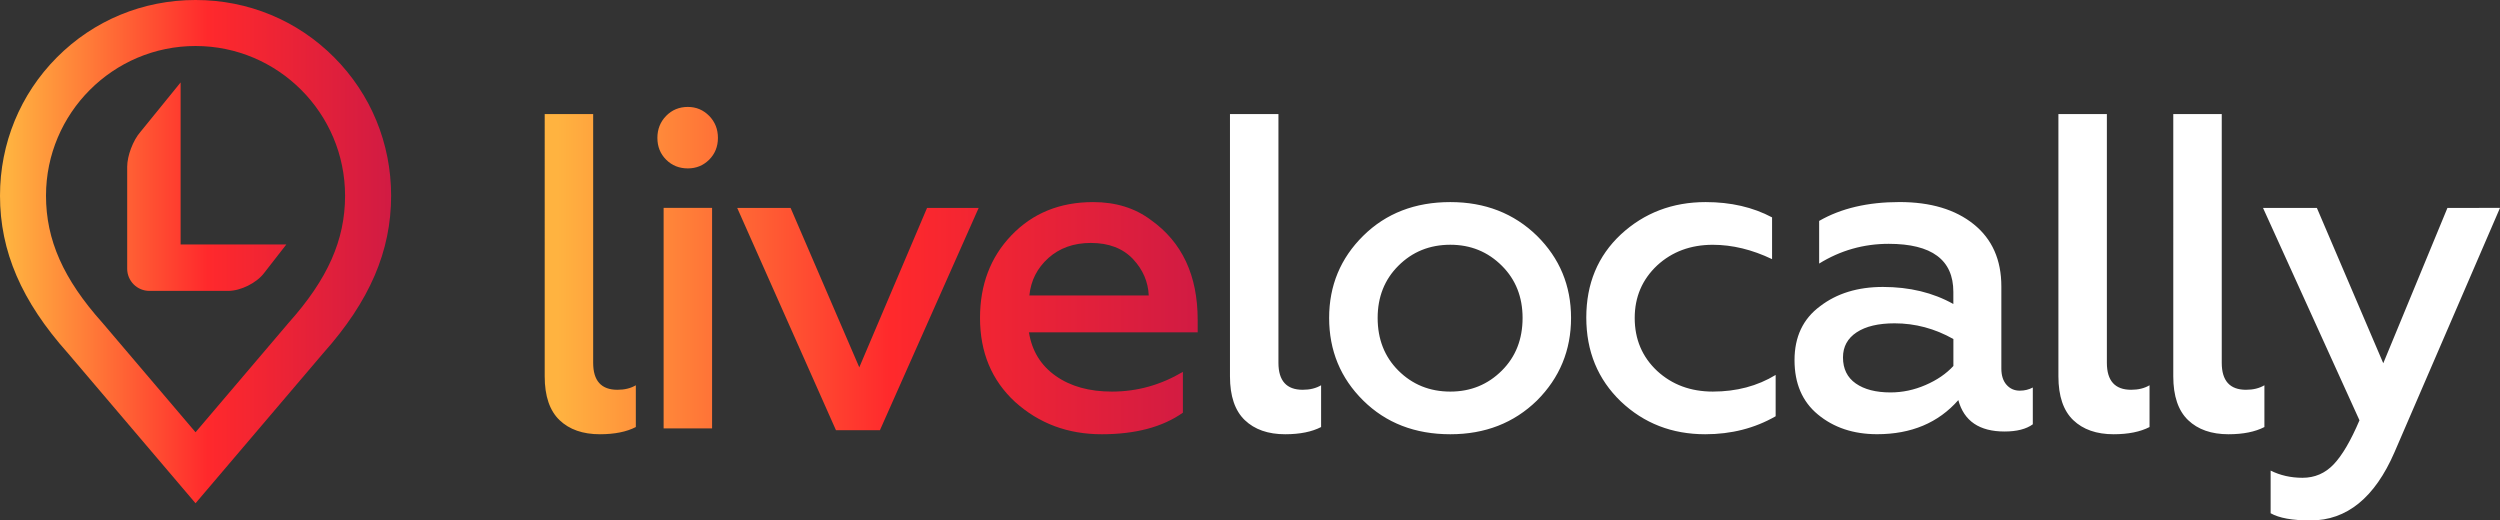 <?xml version="1.0" encoding="utf-8"?>
<!-- Generator: Adobe Illustrator 26.3.1, SVG Export Plug-In . SVG Version: 6.00 Build 0)  -->
<svg version="1.1" id="Layer_1" xmlns="http://www.w3.org/2000/svg" xmlns:xlink="http://www.w3.org/1999/xlink" x="0px" y="0px"
	 viewBox="0 0 538 112" style="enable-background:new 0 0 538 112;" xml:space="preserve">
<rect x="0" y="0" width="538" height="112" fill="#333333" stroke="none"/>
<style type="text/css">
	.st0{fill:#FFFFFF;}
	.st1{fill:url(#SVGID_1_);}
	.st2{fill:url(#SVGID_00000136385027556568113420000007159184419057219482_);}
</style>
<g>
	<path class="st0" d="M276.57,93.45c-3.67,0-6.57-1.01-8.69-3.04s-3.19-5.17-3.19-9.42V24.55h10.43v53.53c0,3.86,1.74,5.8,5.22,5.8
		c1.55,0,2.86-0.32,3.96-0.97v8.99C282.3,92.93,279.73,93.45,276.57,93.45z M312.11,93.45c-7.6,0-13.84-2.42-18.74-7.25
		c-4.89-4.83-7.34-10.76-7.34-17.78c0-6.96,2.45-12.85,7.34-17.68c4.89-4.83,11.14-7.25,18.74-7.25c7.47,0,13.68,2.42,18.64,7.25
		c4.89,4.83,7.34,10.73,7.34,17.68c0,6.96-2.45,12.89-7.34,17.78C325.79,91.03,319.58,93.45,312.11,93.45z M312.11,84.27
		c4.38,0,8.08-1.51,11.11-4.54c2.96-2.96,4.44-6.73,4.44-11.31c0-4.51-1.48-8.25-4.44-11.21c-3.03-3.03-6.73-4.54-11.11-4.54
		c-4.44,0-8.18,1.51-11.2,4.54c-2.96,2.96-4.44,6.7-4.44,11.21c0,4.58,1.48,8.34,4.44,11.31C303.93,82.75,307.67,84.27,312.11,84.27
		z M366.97,93.45c-7.15,0-13.2-2.35-18.16-7.05c-4.96-4.77-7.44-10.79-7.44-18.07c0-7.28,2.48-13.24,7.44-17.88
		c5.02-4.64,11.11-6.96,18.25-6.96c5.41,0,10.17,1.1,14.29,3.29v8.99c-4.31-2.06-8.56-3.09-12.75-3.09c-4.77,0-8.76,1.48-11.98,4.44
		c-3.22,3.03-4.83,6.8-4.83,11.31c0,4.58,1.61,8.38,4.83,11.4c3.22,2.96,7.21,4.44,11.98,4.44c5.08,0,9.59-1.19,13.52-3.58v8.89
		C377.62,92.16,372.57,93.45,366.97,93.45z M434.66,84.07c1.03,0,1.96-0.23,2.8-0.68v7.92c-1.42,1.03-3.45,1.55-6.08,1.55
		c-5.41,0-8.73-2.25-9.95-6.76c-4.31,4.9-10.14,7.34-17.48,7.34c-5.09,0-9.34-1.42-12.75-4.25c-3.35-2.77-5.02-6.67-5.02-11.69
		c0-5.02,1.83-8.89,5.5-11.6c3.61-2.77,8.11-4.15,13.52-4.15c5.73,0,10.78,1.22,15.16,3.67v-2.61c0-6.89-4.64-10.34-13.91-10.34
		c-5.41,0-10.4,1.42-14.97,4.25v-9.18c4.7-2.71,10.46-4.06,17.29-4.06c6.69,0,12.02,1.59,15.98,4.78c3.96,3.19,5.94,7.65,5.94,13.38
		v17.68c0,1.48,0.37,2.64,1.11,3.48C432.55,83.66,433.51,84.07,434.66,84.07z M420.37,78.76v-5.8c-3.99-2.25-8.21-3.38-12.65-3.38
		c-3.48,0-6.2,0.64-8.16,1.93c-1.96,1.29-2.95,3.09-2.95,5.41c0,2.45,0.92,4.32,2.75,5.6c1.84,1.29,4.33,1.93,7.48,1.93
		c2.57,0,5.09-0.53,7.53-1.59C416.83,81.8,418.83,80.43,420.37,78.76z M454.85,93.45c-3.67,0-6.57-1.01-8.69-3.04
		s-3.19-5.17-3.19-9.42V24.55h10.43v53.53c0,3.86,1.74,5.8,5.22,5.8c1.55,0,2.86-0.32,3.96-0.97v8.99
		C460.58,92.93,458,93.45,454.85,93.45z M479.57,93.45c-3.67,0-6.57-1.01-8.69-3.04s-3.19-5.17-3.19-9.42V24.55h10.43v53.53
		c0,3.86,1.74,5.8,5.22,5.8c1.55,0,2.86-0.32,3.96-0.97v8.99C485.3,92.93,482.73,93.45,479.57,93.45z M497.24,112
		c-3.93,0-6.79-0.52-8.6-1.55v-9.18c2.06,1.03,4.35,1.55,6.86,1.55c2.64,0,4.88-0.97,6.71-2.9c1.84-1.93,3.68-5.09,5.55-9.47
		l-20.76-45.71h11.59l14.29,33.43l13.81-33.43H538l-22.7,52.57C511.06,107.1,505.03,112,497.24,112z"/>
	<linearGradient id="SVGID_1_" gradientUnits="userSpaceOnUse" x1="117.222" y1="58.224" x2="257.74" y2="58.224">
		<stop  offset="0.02" style="stop-color:#FFB340"/>
		<stop  offset="0.531" style="stop-color:#FF292C"/>
		<stop  offset="1" style="stop-color:#D11B43"/>
	</linearGradient>
	<path class="st1" d="M129.1,93.45c-3.67,0-6.57-1.01-8.69-3.04s-3.19-5.17-3.19-9.42V24.55h10.43v53.53c0,3.86,1.74,5.8,5.22,5.8
		c1.55,0,2.86-0.32,3.96-0.97v8.99C134.83,92.93,132.25,93.45,129.1,93.45z M148.03,36.24c-1.87,0-3.43-0.63-4.68-1.88
		c-1.26-1.26-1.88-2.82-1.88-4.69c0-1.87,0.63-3.45,1.88-4.73c1.26-1.29,2.82-1.93,4.68-1.93c1.8,0,3.33,0.65,4.59,1.93
		c1.26,1.29,1.88,2.87,1.88,4.73c0,1.87-0.63,3.43-1.88,4.69C151.36,35.61,149.83,36.24,148.03,36.24z M153.24,92.19h-10.43V44.74
		h10.43V92.19z M189.36,92.58h-9.46l-21.25-47.83h11.49l14.78,34.3l14.58-34.3h11.11L189.36,92.58z M210.9,68.42
		c0-7.15,2.25-13.08,6.76-17.78c4.57-4.77,10.43-7.15,17.58-7.15c4.89,0,9.04,1.29,12.46,3.87c6.7,4.77,10.04,11.92,10.04,21.45
		v2.71h-36.31c0.64,4,2.56,7.12,5.75,9.37c3.19,2.26,7.23,3.38,12.12,3.38c5.41,0,10.49-1.42,15.26-4.25v8.79
		c-4.38,3.09-10.21,4.64-17.48,4.64c-7.28,0-13.49-2.32-18.64-6.96C213.41,81.85,210.9,75.83,210.9,68.42z M221.52,63.59h25.69
		c-0.13-2.96-1.26-5.57-3.38-7.83c-2.19-2.32-5.22-3.48-9.08-3.48c-3.67,0-6.71,1.08-9.13,3.24
		C223.21,57.68,221.84,60.37,221.52,63.59z"/>
	<g>
		
			<linearGradient id="SVGID_00000042710332677804808790000018234830986501189537_" gradientUnits="userSpaceOnUse" x1="0" y1="54.151" x2="84.164" y2="54.151">
			<stop  offset="0.02" style="stop-color:#FFB340"/>
			<stop  offset="0.531" style="stop-color:#FF292C"/>
			<stop  offset="1" style="stop-color:#D11B43"/>
		</linearGradient>
		<path style="fill:url(#SVGID_00000042710332677804808790000018234830986501189537_);" d="M38.87,17.74v34.87h22.75L56.8,58.8
			c-1.6,2.1-5.03,3.8-7.67,3.8H32.15c-2.64,0-4.78-2.14-4.78-4.78V35.89c0-2.36,1.27-5.71,2.83-7.48L38.87,17.74z M69.55,76.01
			c9.97-11.16,14.62-21.93,14.62-33.89c0-11.27-4.35-21.84-12.25-29.77C63.99,4.38,53.39,0,42.08,0C30.77,0,20.17,4.38,12.25,12.34
			C4.35,20.28,0,30.85,0,42.12C0,54.07,4.64,64.84,14.61,76l27.47,32.3L69.55,76.01z M74.26,42.12c0,9.52-3.74,17.95-12.13,27.33
			L42.08,93.02L22.11,69.54l-0.08-0.09C13.64,60.07,9.9,51.64,9.9,42.12C9.9,24.35,24.34,9.9,42.08,9.9
			C59.83,9.9,74.26,24.35,74.26,42.12z"/>
	</g>
</g>
</svg>
